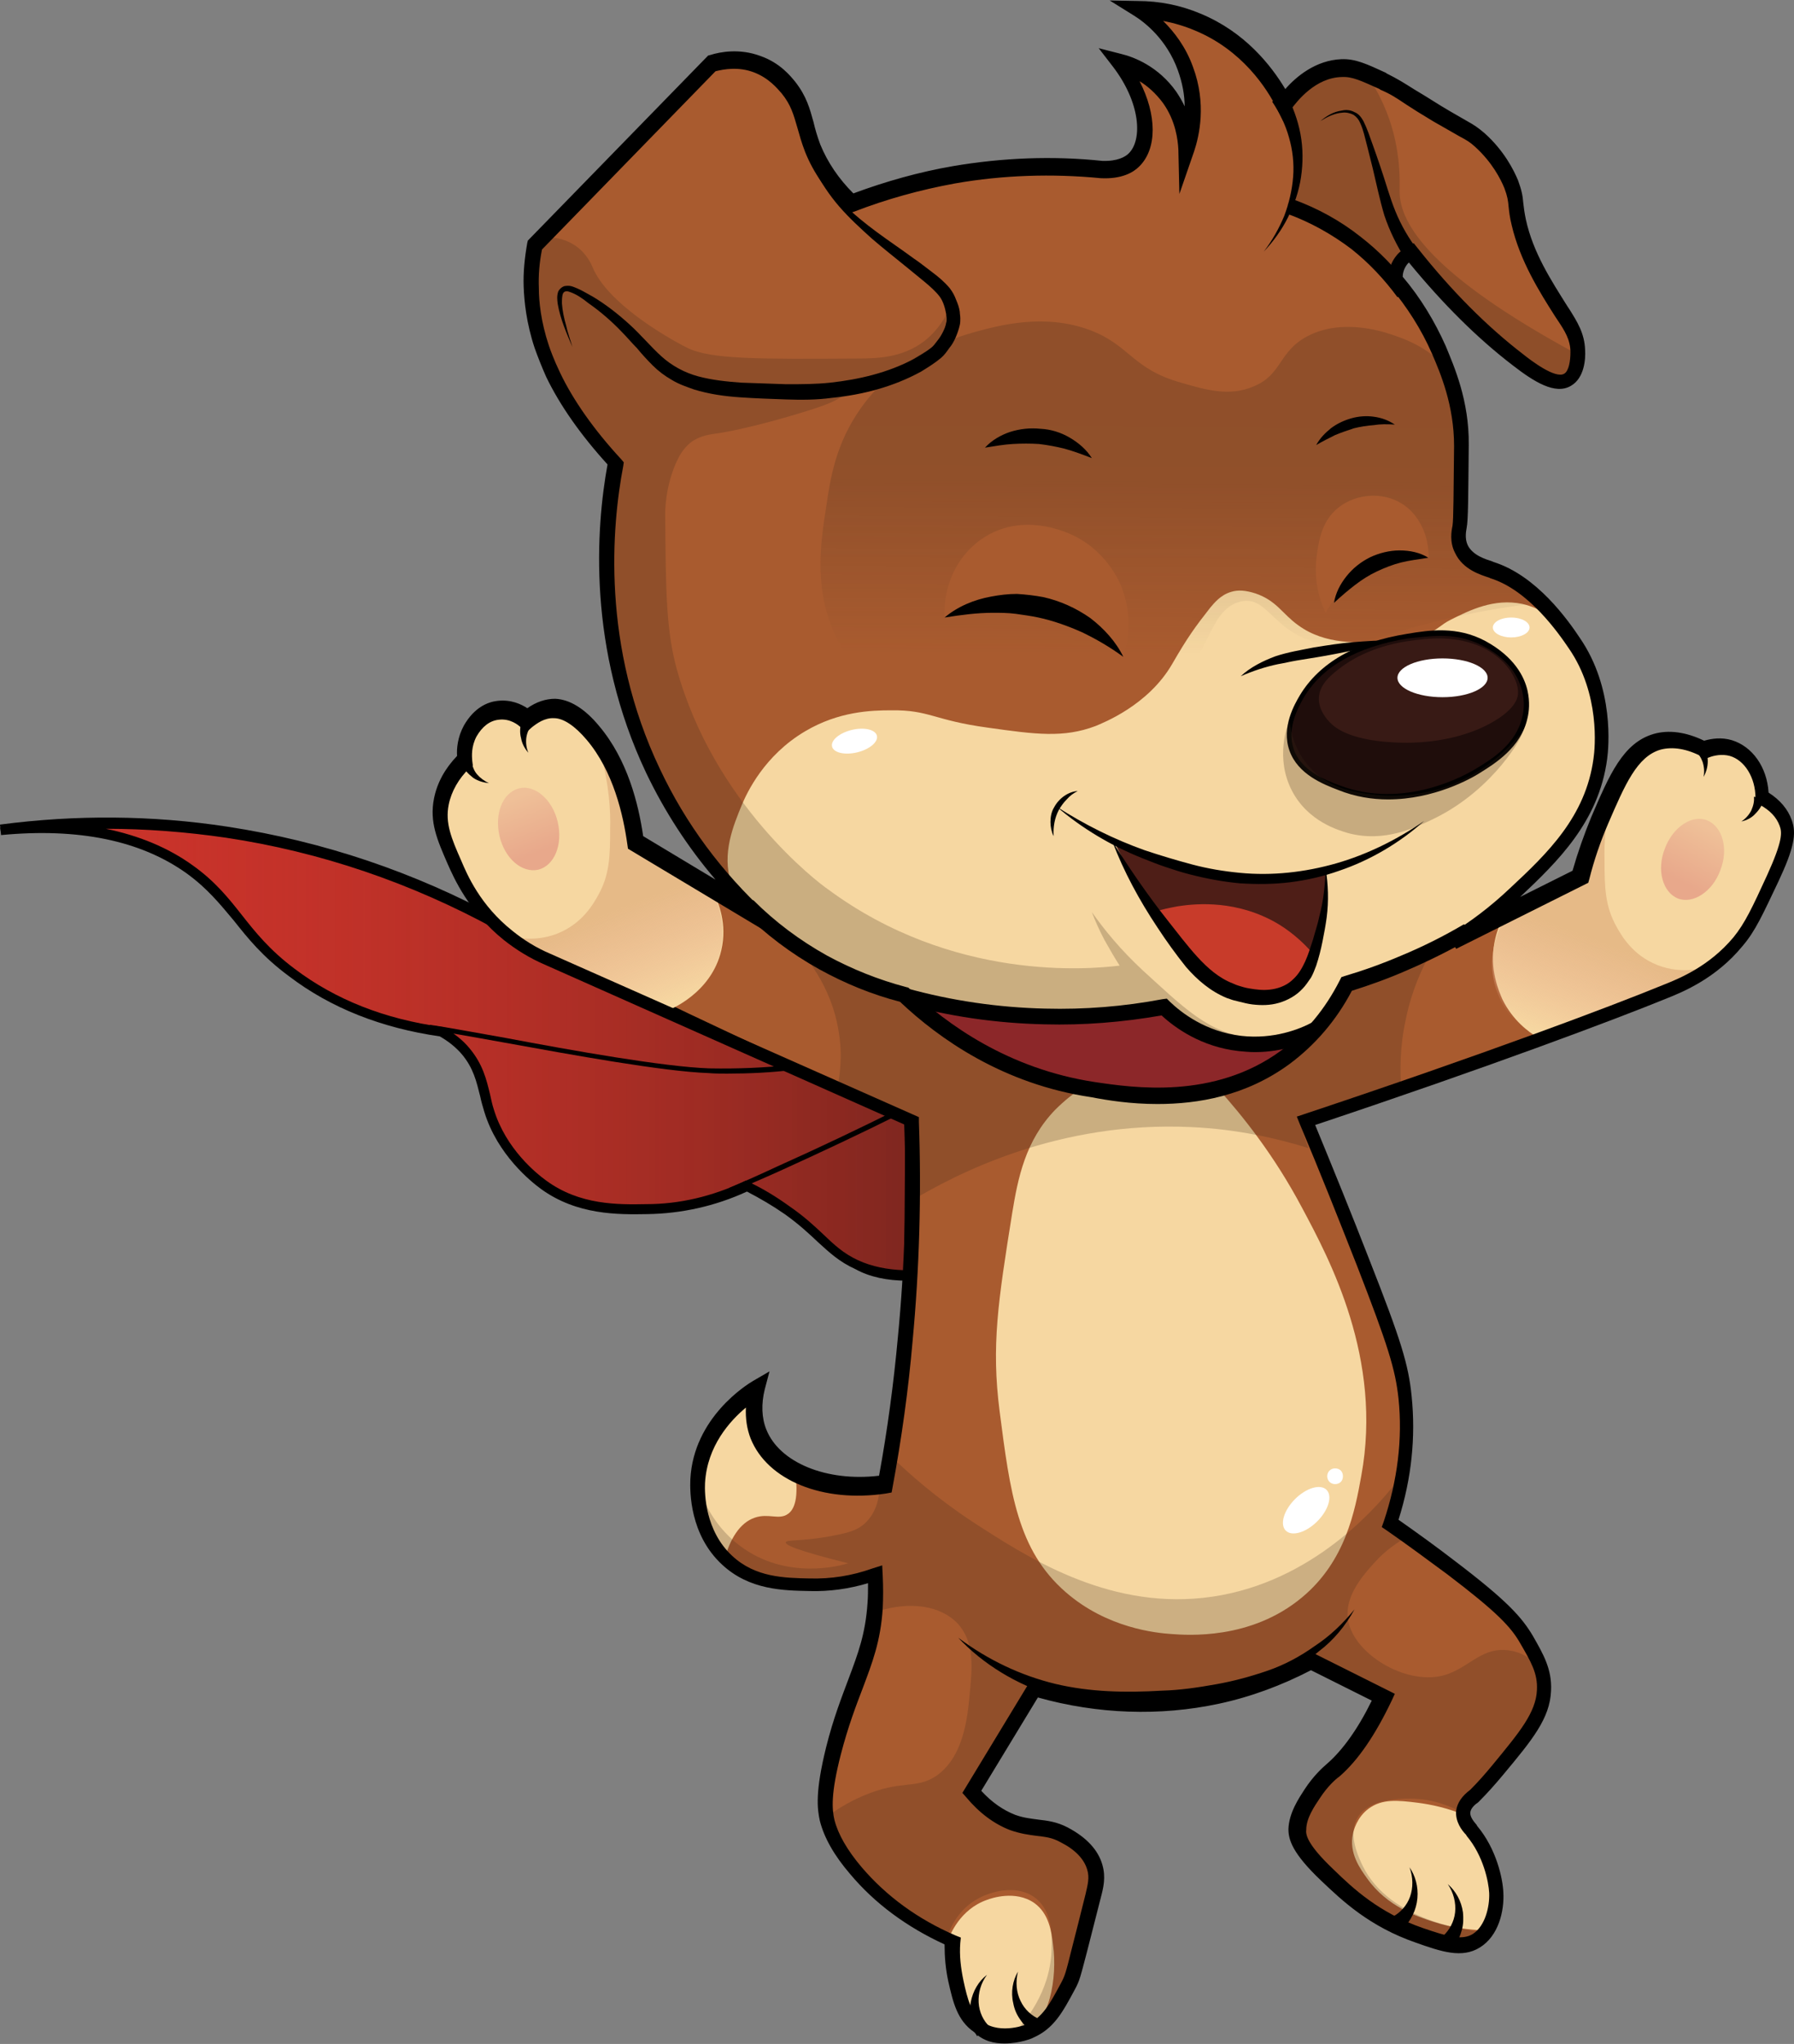 <?xml version="1.0" encoding="UTF-8"?> <svg xmlns="http://www.w3.org/2000/svg" width="776" height="884" viewBox="0 0 776 884" fill="none"><rect x="0" y="0" width="776" height="884" fill="#808080" stroke="none"/> <path d="M639.63 60.518C635.322 56.663 634.642 57.343 621.264 49.181C607.433 40.792 606.073 38.978 597.911 35.35C589.521 31.495 585.213 29.455 579.772 29.682C565.941 30.135 556.871 42.605 555.058 45.553C551.657 38.978 540.773 19.479 517.42 9.729C507.443 5.648 498.147 4.514 491.572 4.514C495.199 6.781 506.536 14.717 512.205 30.135C518.1 46.46 514.018 60.291 512.658 64.372C512.658 60.744 511.978 51.675 505.403 42.605C497.694 31.722 486.81 28.321 483.636 27.641C496.56 44.419 497.694 62.331 489.985 69.814C488.624 71.174 484.77 74.348 476.154 73.895C459.602 72.308 437.609 71.628 412.214 76.162C394.756 79.11 379.791 83.871 367.774 88.633C358.478 79.79 353.717 71.401 351.222 64.826C346.915 54.169 347.821 47.14 340.793 38.524C338.752 36.03 334.671 31.042 327.189 28.321C318.346 25.147 310.637 26.961 307.689 27.868C282.068 54.169 256.447 80.244 231.053 106.545C229.692 114.027 229.466 120.376 229.466 124.91C229.466 128.538 230.146 138.515 234 150.532C234.454 151.892 236.041 156.653 238.988 162.549C246.924 178.873 258.714 192.931 265.97 200.867C261.889 222.18 254.633 276.37 282.068 333.96C296.353 363.89 315.172 384.749 329.002 397.446C310.864 386.563 292.725 375.68 274.359 364.796C272.999 353.46 268.918 332.827 255.994 317.409C247.604 307.432 241.256 306.979 239.442 306.979C233.773 306.979 229.466 309.927 227.425 311.967C226.518 311.287 221.757 306.979 214.954 307.886C207.472 308.793 203.844 315.368 202.937 316.955C199.763 322.397 200.443 327.839 200.67 329.652C197.496 332.6 192.281 338.495 190.467 347.338C188.653 356.407 191.601 363.436 196.135 373.639C199.083 380.214 204.978 393.819 219.489 405.155C225.838 410.37 231.96 413.318 236.494 415.359C289.097 438.712 341.473 462.066 394.075 485.42C395.209 513.762 394.756 545.505 391.355 579.742C389.314 602.188 386.14 623.275 382.739 642.547C356.437 646.402 334.217 636.652 327.869 620.781C326.508 617.607 324.694 611.031 327.189 601.282C325.148 602.415 302.928 615.793 301.567 641.187C301.341 644.361 300.66 662.954 314.265 675.424C325.148 685.4 338.752 685.627 350.089 685.854C362.333 686.081 372.309 683.36 378.204 681.319C378.431 684.267 378.657 689.028 378.204 694.923C376.617 718.73 367.774 727.8 360.065 757.729C355.53 775.868 356.211 782.897 357.344 787.885C358.025 791.059 360.292 798.541 369.815 809.651C376.39 817.587 389.314 830.511 411.534 840.034C411.307 844.115 411.307 850.237 413.121 857.266C415.162 865.882 416.749 872.911 422.871 877.218C432.394 883.794 444.864 878.579 445.544 878.352C453.253 874.951 456.654 868.603 461.643 859.08C464.59 853.638 463.91 853.411 472.526 819.854C473.66 815.773 474.567 811.919 473.206 807.384C470.712 798.995 462.55 794.914 460.055 793.553C452.346 789.472 446.905 791.513 437.835 788.338C433.074 786.524 426.725 783.123 420.15 775.188C429.219 760.223 438.289 745.259 447.132 730.521C462.55 735.055 491.572 741.404 526.035 733.922C542.814 730.294 556.418 724.399 566.621 718.957C576.824 724.172 587.254 729.16 597.457 734.375C589.068 751.834 581.359 760.903 575.691 765.891C574.557 766.798 570.476 770.426 566.621 776.095C564.127 779.722 560.272 785.391 560.272 791.513C560.272 794.914 561.179 799.902 573.423 811.465C582.493 820.081 594.056 830.738 613.329 837.313C624.212 840.941 631.467 843.435 637.816 839.58C644.845 835.272 646.659 825.296 646.432 818.948C646.205 812.826 643.258 801.035 636.002 792.193C634.642 790.379 631.921 787.431 632.148 784.03C632.601 781.083 634.868 778.815 637.136 777.228C639.63 774.507 643.258 770.88 647.339 765.891C659.583 751.38 666.611 742.538 667.292 731.654C667.745 723.492 664.117 717.37 659.809 709.888C655.501 702.632 649.833 696.057 627.159 678.598C620.584 673.61 611.515 666.808 600.858 659.326C604.939 646.855 609.474 627.81 607.207 604.683C605.846 591.759 602.899 581.782 589.068 546.412C582.719 530.313 574.557 509.454 564.354 485.193C639.63 460.252 695.634 439.392 720.121 429.189C727.83 426.015 740.754 420.347 751.41 407.649C756.625 401.301 760.026 394.272 766.375 380.215C773.177 365.477 773.631 360.489 772.043 356.181C770.003 350.512 765.015 347.111 761.84 345.297C761.614 334.867 756.172 326.251 748.236 323.757C743.475 322.397 739.167 323.531 736.899 324.438C726.243 318.996 719.214 320.13 716.266 321.037C704.476 324.438 699.035 337.362 691.552 354.82C687.244 365.023 684.75 373.639 683.39 379.308C664.798 388.604 646.205 397.9 627.613 407.196C634.642 402.888 644.391 396.313 654.594 386.563C670.693 371.372 688.378 354.593 691.779 328.292C692.233 325.118 695.18 299.723 680.442 278.184C675.681 271.382 662.53 252.109 644.618 246.667C641.897 245.76 634.415 243.72 631.467 237.598C629.654 233.517 630.334 229.435 630.787 227.848C631.241 224.901 631.467 214.244 631.467 192.931C631.694 174.339 625.346 160.054 621.718 151.665C618.317 143.729 612.648 132.846 602.899 121.509C602.899 120.376 602.672 116.294 605.62 112.893C606.98 111.08 608.567 109.946 609.701 109.492C628.52 133.073 644.845 147.357 655.955 155.746C663.437 161.642 672.28 167.31 677.495 164.362C682.256 161.642 682.029 153.026 682.029 151.892C681.803 144.863 678.628 140.328 674.774 134.66C667.972 124.003 659.809 111.08 656.408 96.342C654.594 88.179 655.728 86.592 653.007 79.79C652.327 77.069 648.699 68.453 639.63 60.518Z" fill="#A95B2F"></path> <path d="M393.386 551.628C382.503 551.855 375.021 549.36 370.259 547.093C358.469 541.651 355.068 534.169 340.103 523.513C332.848 518.298 326.499 514.897 322.645 513.083C312.668 517.617 297.931 522.832 279.565 523.059C266.868 523.286 250.089 523.513 234.898 512.629C227.869 507.641 216.306 496.531 211.318 480.433C208.597 471.817 208.597 463.428 201.341 454.812C197.714 450.504 193.632 447.783 190.911 446.196C173.226 443.702 148.739 437.807 126.292 420.575C104.525 404.023 101.124 389.512 82.079 375.908C67.114 365.025 42.4 354.821 0.227 358.903C25.168 355.728 58.952 353.915 97.95 359.81C149.872 367.519 189.778 385.431 215.399 399.488C245.328 415.133 276.391 430.778 309.267 446.196C338.063 459.8 366.405 472.497 394.066 484.287C393.613 506.734 393.613 529.181 393.386 551.628Z" fill="#CA342B" stroke="black" stroke-width="2" stroke-miterlimit="10"></path> <path d="M393.386 551.628C382.503 551.855 375.021 549.36 370.259 547.093C358.469 541.651 355.068 534.169 340.103 523.513C332.848 518.298 326.499 514.897 322.645 513.083C312.668 517.617 297.931 522.832 279.565 523.059C266.868 523.286 250.089 523.513 234.898 512.629C227.869 507.641 216.306 496.531 211.318 480.433C208.597 471.817 208.597 463.428 201.341 454.812C197.714 450.504 193.632 447.783 190.911 446.196C173.226 443.702 148.739 437.807 126.292 420.575C104.525 404.023 101.124 389.512 82.079 375.908C67.114 365.025 42.4 354.821 0.227 358.903C25.168 355.728 58.952 353.915 97.95 359.81C149.872 367.519 189.778 385.431 215.399 399.488C245.328 415.133 276.391 430.778 309.267 446.196C338.063 459.8 366.405 472.497 394.066 484.287C393.613 506.734 393.613 529.181 393.386 551.628Z" fill="url(#paint0_linear_1215_126)"></path> <path d="M392.251 553.893C392.704 553.893 392.931 553.893 393.385 553.893H395.652L396.105 482.924L394.745 482.244C366.403 470.227 337.834 457.303 310.173 444.153C278.657 429.415 247.14 413.77 216.531 397.445C179.573 377.266 139.894 363.888 98.402 357.54C65.979 352.552 32.649 352.325 -0.001 356.633L0.452 361.168C33.782 357.993 60.764 363.435 80.716 377.719C89.786 384.295 95.228 391.097 101.123 398.125C107.245 405.834 113.593 413.77 124.93 422.159C143.069 435.99 165.062 444.606 190.23 448.234C193.857 450.275 197.258 452.995 199.753 455.943C204.741 461.838 206.101 467.733 207.688 474.082C208.142 476.349 208.822 478.617 209.502 480.884C215.171 499.476 229.682 511.04 233.99 514.214C249.634 525.551 267.32 525.324 280.017 525.097C294.755 524.871 309.266 521.696 323.097 515.348C328.765 518.295 334.207 521.47 339.422 525.097C345.77 529.632 349.851 533.486 353.706 537.114C358.694 541.649 363.002 545.73 370.031 548.904C376.153 552.306 383.862 553.893 392.251 553.893ZM391.571 485.872L391.117 549.358C383.862 549.131 377.06 547.771 371.165 545.05C364.816 542.102 360.961 538.475 356.2 533.94C352.346 530.312 348.038 526.231 341.462 521.696C335.794 517.615 329.899 513.987 323.55 511.04L322.643 510.586L321.736 511.04C308.132 517.388 294.075 520.789 279.563 520.789C267.32 521.016 250.768 521.243 236.257 510.586C232.176 507.639 218.798 496.982 213.583 479.75C212.903 477.71 212.45 475.442 211.996 473.402C210.409 466.826 208.822 460.251 203.154 453.449C200.206 449.821 196.352 446.874 192.044 444.379L191.59 444.153H191.137C166.422 440.752 145.109 432.362 127.424 418.985C116.541 410.823 110.419 403.114 104.524 395.631C98.629 388.149 92.96 381.12 83.437 374.318C72.781 366.609 60.084 361.394 45.799 358.447C63.258 358.447 80.49 359.807 97.722 362.301C138.534 368.423 177.759 381.8 214.264 401.753C245.1 417.851 276.616 433.723 308.132 448.461C335.567 461.385 363.682 473.855 391.571 485.872Z" fill="black"></path> <path d="M316.073 515.802C323.102 512.628 330.13 509.68 337.159 506.506C354.618 498.57 372.53 490.181 389.762 481.565L388.855 479.524C371.623 488.14 353.938 496.53 336.252 504.465C329.45 507.64 322.421 510.814 315.392 513.762L316.073 515.802Z" fill="black"></path> <path d="M314.482 464.334C324.005 464.334 333.528 463.88 343.051 462.746L342.824 460.479C330.807 461.839 318.79 462.293 306.773 462.066C287.047 461.386 247.595 454.357 218.8 448.916C203.382 446.195 191.365 443.927 185.923 443.247L185.696 445.514C190.911 445.968 203.155 448.235 218.346 450.956C247.142 456.171 286.82 463.427 306.546 464.107C309.267 464.334 311.761 464.334 314.482 464.334Z" fill="black"></path> <path d="M674.765 270.022C672.724 268.208 667.282 263.22 658.44 261.179C646.196 258.685 635.766 263.9 627.604 267.981C623.069 270.248 621.709 272.516 616.72 274.556C612.639 276.144 607.878 277.277 601.076 277.504C587.245 278.184 573.187 278.864 561.624 270.475C554.595 265.487 552.328 259.819 543.031 256.644C538.723 255.284 535.549 255.057 532.602 255.964C527.84 257.325 525.119 260.952 523.532 262.766C516.957 271.155 513.783 275.463 506.981 287.254C496.551 305.166 477.051 312.648 473.877 314.008C460.046 319.223 448.029 317.636 427.17 314.689C403.816 311.514 402.002 306.98 385.45 307.206C376.834 307.206 362.777 307.66 348.266 316.276C330.58 326.706 323.098 342.804 320.831 348.245C317.43 356.635 311.988 369.105 316.296 382.029C320.151 393.139 329.22 399.488 337.836 404.476C358.696 417.173 378.422 428.963 413.339 435.539C448.71 442.114 479.999 439.847 503.806 435.312C508.568 439.847 518.091 447.329 531.695 450.276C538.497 451.637 554.141 455.038 567.972 445.515C577.269 438.94 581.123 429.643 582.483 425.562C608.558 418.76 627.15 407.877 638.714 400.168C658.667 386.564 681.34 371.146 689.049 342.35C694.491 321.944 690.183 304.259 687.689 294.282C683.381 279.318 678.393 273.196 674.765 270.022Z" fill="#F6D7A1"></path> <path d="M664.793 448.463C696.536 442.795 717.169 432.365 728.733 425.563C733.721 422.615 738.709 419.214 743.924 414.453C762.743 397.901 767.958 380.216 769.092 376.361C772.493 363.664 770.452 357.542 769.545 355.275C767.504 350.287 764.33 347.113 762.29 345.299C762.516 344.392 764.784 337.363 760.476 330.788C759.569 329.427 756.394 324.666 750.046 323.532C743.244 322.172 738.029 326.026 737.349 326.48C736.215 324.892 734.174 321.945 730.547 320.811C729.413 320.358 724.878 318.997 716.716 323.305C713.315 325.119 704.245 330.788 693.815 351.647C690.641 358.223 686.56 367.292 683.612 379.082C672.502 384.751 661.619 390.646 650.509 396.314C649.149 398.808 647.335 402.663 646.428 407.651C644.16 419.441 648.468 428.964 649.829 432.138C654.363 441.434 661.392 446.423 664.793 448.463Z" fill="#F6D7A1"></path> <path d="M527.162 471.137C537.138 482.247 550.969 499.252 563.213 522.379C575.23 544.826 598.13 587.679 588.834 638.241C586.113 653.432 582.032 675.199 563.213 690.844C540.993 709.436 513.331 707.169 506.756 706.715C500.18 706.262 478.867 704.221 460.955 688.576C440.095 670.437 436.921 645.497 432.386 610.353C428.759 582.011 431.706 562.965 437.828 524.647C440.322 509.455 443.496 493.357 456.42 479.98C460.502 475.898 464.356 472.951 467.077 471.137C475.92 473.404 488.39 475.672 503.128 474.991C512.651 474.538 520.586 472.951 527.162 471.137Z" fill="#F6D7A1"></path> <path d="M309.043 387.018C310.63 390.192 314.711 399.488 311.99 411.052C307.682 429.644 289.543 436.9 287.956 437.353C268.91 429.417 249.865 421.255 230.819 413.319C219.029 405.383 211.773 396.541 207.465 390.646C197.035 376.135 194.088 362.984 192.501 355.275C189.78 342.351 191.594 337.363 194.088 334.189C196.582 331.014 199.983 329.654 202.25 328.974C202.024 328.293 199.076 321.265 202.93 314.689C206.558 308.567 212.907 307.434 214.267 307.207C221.976 305.847 227.645 310.155 228.552 311.062C230.819 309.248 234.673 306.754 239.888 306.527C248.504 306.3 254.399 313.102 258.707 317.864C272.992 334.189 275.486 357.089 275.939 367.519C287.049 373.867 298.159 380.443 309.043 387.018Z" fill="#F6D7A1"></path> <path d="M259.845 326.026C263.472 339.404 264.153 350.741 263.926 358.45C263.926 370.24 263.699 378.402 258.711 387.245C256.67 390.873 251.909 399.489 241.026 403.797C230.596 407.878 221.073 405.157 218.125 404.25C241.026 415.587 263.926 426.924 287.053 438.034C288.867 437.354 304.511 431.912 310.407 415.36C315.848 400.396 309.273 387.698 308.139 385.658C299.07 382.484 292.721 378.176 288.64 375.228C284.332 371.827 280.251 368.653 277.076 363.211C273.902 357.769 273.902 354.142 272.088 348.246C270.274 342.578 267.1 334.869 259.845 326.026Z" fill="url(#paint1_linear_1215_126)"></path> <path d="M698.124 339.63C694.497 353.008 693.816 364.344 694.043 372.053C694.043 383.844 694.27 392.006 699.258 400.849C701.299 404.477 706.06 413.093 716.943 417.4C727.373 421.482 736.896 418.761 739.844 417.854C716.943 429.191 694.043 440.528 670.916 451.638C669.102 450.957 653.458 445.516 647.562 428.964C642.121 413.999 648.696 401.302 649.83 399.262C658.899 396.087 665.248 391.779 669.329 388.832C673.637 385.431 677.718 382.256 680.893 376.815C684.067 371.373 684.067 367.745 685.881 361.85C687.695 356.182 690.869 348.246 698.124 339.63Z" fill="url(#paint2_linear_1215_126)"></path> <path d="M343.741 635.293C345.781 647.991 343.514 652.979 340.793 654.793C336.939 657.514 332.404 654.339 326.509 656.38C319.707 658.647 315.852 666.129 313.812 672.932C310.637 668.85 304.062 659.327 303.382 645.95C302.021 619.422 324.922 602.87 326.736 601.51C326.509 605.138 326.509 615.794 333.538 625.544C336.712 630.305 340.793 633.48 343.741 635.293Z" fill="#F6D7A1"></path> <path d="M410.177 838.9C410.857 837.087 415.165 825.75 426.955 821.669C428.769 820.988 439.199 817.361 447.361 823.029C453.71 827.564 454.843 835.273 455.524 841.395C457.338 854.772 454.39 876.085 441.693 880.62C435.344 882.887 428.769 880.166 427.862 879.713C419.699 876.312 416.298 868.376 415.845 867.016C413.578 861.347 415.391 859.08 413.578 849.784C412.444 844.796 411.31 841.168 410.177 838.9Z" fill="#F6D7A1"></path> <path d="M634.417 785.392C626.028 781.764 618.545 780.404 613.557 779.724C604.488 778.59 597.912 777.91 592.017 782.218C586.802 786.072 585.442 791.968 585.215 793.101C583.401 801.49 588.39 808.293 591.337 812.374C599.953 824.617 613.104 828.925 620.133 831.193C628.522 833.914 636.004 834.594 640.765 834.821C645.073 830.059 646.434 825.524 646.887 823.257C648.701 813.734 643.713 805.572 642.806 803.985C640.539 800.13 638.725 799.45 636.684 794.915C635.097 791.287 634.644 787.886 634.417 785.392Z" fill="#F6D7A1"></path> <path opacity="0.24" d="M232.858 104.277C236.939 101.33 244.422 103.144 248.956 106.318C253.945 109.719 255.985 114.707 256.439 115.841C262.787 130.805 287.048 145.316 297.478 150.531C307.908 155.519 328.767 155.293 370.713 155.066C380.009 155.066 390.439 154.613 399.735 147.584C406.991 141.915 410.619 134.433 412.206 129.445C413.113 141.689 409.712 148.264 406.764 152.118C401.096 158.921 394.067 158.694 376.608 165.723C361.644 171.618 365.272 172.298 353.935 176.152C344.639 179.327 322.192 185.902 308.361 187.716C307.001 187.943 303.373 188.396 299.745 190.663C296.344 192.931 294.303 196.332 293.17 198.599C287.501 210.163 287.728 222.18 287.728 222.18C287.955 255.963 288.182 272.742 292.716 289.293C308.815 347.564 353.708 381.575 358.016 384.522C412.206 424.654 471.157 419.213 484.308 417.626C482.267 414.451 480 410.597 477.732 406.516C475.465 402.208 473.651 398.126 472.291 394.499C477.732 402.208 484.761 410.824 494.284 419.666C511.516 435.311 523.306 447.555 541.445 448.688C544.619 448.915 562.078 450.049 574.095 438.259C578.63 433.724 580.897 428.962 582.031 425.788C594.274 421.48 606.518 417.172 618.535 412.637C614.907 419.213 610.599 428.509 608.105 440.753C605.384 452.996 605.611 463.426 606.065 470.908C591.327 475.443 576.589 479.978 561.851 484.513C563.212 488.594 564.572 492.448 565.933 496.53C552.102 492.222 534.87 488.367 515.371 487.46C458.006 484.739 413.793 507.413 392.933 520.11C393.16 508.547 393.16 496.983 393.387 485.42C382.957 480.885 372.3 476.35 361.871 471.815C363.231 465.92 364.591 456.851 362.778 446.194C359.603 425.788 347.586 412.411 342.825 407.649C330.808 398.353 315.163 383.842 300.199 363.436C292.263 352.779 276.391 330.559 267.095 298.136C255.078 256.417 260.293 219.912 265.055 199.733C258.026 193.838 245.782 181.821 238.073 163.228C233.992 153.479 232.858 144.183 230.591 125.59C229.004 111.533 229.684 106.545 232.858 104.277Z" fill="#3F2A1B"></path> <path d="M573.19 376.36C564.574 378.627 553.464 380.441 540.54 379.988C513.105 379.307 492.472 369.331 481.362 362.983C488.164 376.813 494.966 387.47 499.954 395.179C516.279 419.893 524.442 424.428 527.843 426.242C531.924 428.282 545.528 435.084 556.638 429.189C565.481 424.428 568.202 413.998 571.149 403.341C574.097 392.231 573.87 382.482 573.19 376.36Z" fill="#4E1E17"></path> <path d="M567.516 411.958C560.714 404.249 553.911 399.941 549.377 397.673C531.918 388.831 515.14 391.098 509.245 392.005C505.617 392.685 502.443 393.365 500.629 394.046C506.977 406.743 514.913 414.452 519.901 418.76C526.703 424.655 532.598 429.643 541.668 430.323C544.842 430.55 556.179 430.777 562.754 422.388C566.382 418.533 567.289 414.452 567.516 411.958Z" fill="#C83B2A"></path> <path d="M564.114 448.235C562.98 445.741 548.016 454.357 529.423 450.275C518.087 447.781 509.471 441.433 503.576 435.764C489.745 438.712 471.379 441.433 450.066 440.979C430.113 440.526 413.108 437.578 399.958 434.404C402.678 438.485 406.986 444.38 413.788 449.822C424.218 458.211 434.875 461.159 442.357 463.199C482.716 473.629 502.895 478.617 527.156 471.362C549.603 464.56 565.248 450.729 564.114 448.235Z" fill="#8C2729"></path> <path d="M628.06 162.776C620.351 150.759 607.201 146.451 601.759 144.637C596.998 143.05 580.219 137.835 565.708 145.317C552.784 152.119 554.825 161.869 542.354 167.084C531.925 171.618 521.722 168.671 510.838 165.496C489.752 159.601 488.845 149.398 471.613 142.823C451.66 135.341 432.161 140.782 421.958 143.503C413.115 145.997 388.855 153.253 372.303 176.607C361.42 192.025 359.152 206.989 357.338 219.459C354.844 235.331 351.67 256.417 362.553 277.277C375.024 301.538 398.604 311.061 406.086 314.235C440.097 327.839 486.124 322.624 509.251 297.003C523.535 280.905 523.762 262.766 537.14 260.045C547.796 258.005 550.29 271.609 567.295 277.277C584.301 282.945 594.73 274.103 633.502 265.94C647.56 262.993 659.35 261.406 666.605 260.725C658.216 252.79 650.507 248.028 644.839 244.854C637.583 240.999 634.409 240.319 631.688 236.691C627.153 229.889 630.781 222.18 632.822 210.39C634.409 201.094 638.264 178.647 628.06 162.776Z" fill="url(#paint3_linear_1215_126)"></path> <path d="M616.495 231.249C615.815 229.435 613.321 221.953 606.065 217.645C597.903 212.656 586.793 213.563 579.31 219.232C571.601 225.127 570.468 233.969 569.561 240.318C567.974 251.882 571.375 260.951 573.415 265.032C575.229 261.631 580.671 252.335 592.234 246.213C603.571 240.318 614.001 240.772 618.082 241.225C617.855 238.958 617.855 235.33 616.495 231.249Z" fill="#A95B2F"></path> <path d="M485.896 283.852C487.03 280.451 490.658 268.207 485.216 254.149C484.309 251.655 478.414 237.598 462.542 230.796C459.821 229.662 442.59 222.18 426.491 231.929C414.701 238.958 407.899 252.562 408.579 267.073C412.887 265.259 419.009 263.219 426.718 262.539C446.898 260.498 462.542 268.434 468.891 271.835C473.426 274.329 479.548 277.957 485.896 283.852Z" fill="#A95B2F"></path> <path opacity="0.25" d="M590.424 31.496C592.691 34.443 595.639 38.978 598.359 45.1C606.295 62.558 605.388 78.656 605.388 82.738C605.388 97.022 619.446 119.015 680.664 152.346C680.891 153.252 682.025 159.148 678.624 162.322C674.769 166.176 667.514 163.456 664.566 162.322C654.59 158.694 648.921 150.532 647.561 148.264C641.212 138.968 630.102 126.498 609.47 109.719C606.749 112.894 604.028 116.068 601.534 119.242C594.505 111.76 584.529 102.69 570.925 95.208C565.936 92.487 561.402 90.447 556.867 88.633C558.907 84.778 562.309 76.616 561.855 65.506C561.402 56.21 558.227 49.181 556.413 45.553C557.32 43.739 562.535 34.216 573.872 31.042C581.581 29.002 587.93 30.815 590.424 31.496Z" fill="#3F2A1B"></path> <path opacity="0.23" d="M632.598 784.03C628.516 781.763 620.581 777.908 609.924 777.908C604.709 777.908 592.012 778.135 587.251 786.071C582.716 793.553 587.931 803.756 589.518 807.157C601.308 830.964 635.319 835.045 642.121 835.726C635.545 838.446 630.104 839.127 626.249 839.127C612.872 839.58 599.721 829.377 573.646 809.424C566.844 804.209 562.083 800.128 560.949 793.553C559.589 786.297 563.67 779.722 566.164 775.414C572.74 764.757 579.088 764.077 587.251 754.328C590.425 750.473 594.733 743.898 597.68 733.921C587.931 728.707 578.181 723.492 568.432 718.05C555.054 723.718 543.491 727.346 535.328 729.387C520.364 733.241 496.783 738.91 467.534 734.602C458.692 733.241 451.663 731.427 447.128 730.067C438.059 744.805 428.989 759.769 420.147 774.507C422.641 777.228 427.175 781.309 433.751 784.257C442.82 788.565 448.035 787.204 457.104 791.739C462.319 794.233 467.988 797.181 471.389 803.076C476.15 811.238 473.203 820.534 467.534 839.127C463.907 851.144 462.093 857.266 457.104 863.841C450.756 872.23 443.047 877.218 438.285 879.712C443.5 874.271 454.157 861.573 454.837 843.661C455.064 837.313 455.291 826.883 448.035 820.988C440.553 815.093 429.67 817.587 423.321 820.988C413.798 825.976 410.624 835.272 409.717 837.54C402.008 834.592 387.27 828.017 374.346 813.506C365.277 803.076 360.289 792.646 357.794 785.617C361.195 783.123 366.637 779.495 373.666 776.548C389.764 769.746 395.886 773.827 404.502 768.385C416.972 760.223 418.559 742.311 419.466 732.334C420.6 720.998 421.507 710.114 414.251 702.179C406.769 694.243 393.165 692.429 379.561 696.964C379.334 691.295 379.107 685.4 378.881 679.732C375.933 681.546 371.399 684.04 365.277 685.854C345.324 691.522 328.319 682.906 325.371 681.319C319.703 678.371 308.82 672.476 303.605 659.552C300.43 651.39 300.884 644.134 301.337 640.053C302.471 644.588 306.779 658.645 320.156 668.622C340.336 683.813 364.143 677.011 366.864 676.104C344.19 670.436 339.656 668.168 339.882 667.035C340.109 665.901 346.231 666.581 357.114 664.767C365.957 663.18 370.492 662.273 374.346 658.645C375.933 657.058 380.014 652.75 380.468 643.681C382.282 639.146 383.869 634.611 385.683 630.077C393.392 637.559 404.955 647.762 420.373 657.965C443.727 673.156 478.191 695.603 520.364 691.068C565.031 686.307 593.599 653.884 602.442 643.001C602.215 647.989 601.988 652.977 601.762 657.965C604.029 660.232 606.296 662.5 608.564 664.767C604.936 666.808 599.494 670.209 594.279 676.104C589.971 680.865 582.036 689.708 582.943 699.458C584.303 713.969 605.616 727.8 622.168 725.079C634.412 723.038 639.853 712.155 652.324 713.742C658.219 714.422 662.527 717.596 665.021 719.864C665.701 729.16 664.114 736.416 662.754 740.95C659.352 752.06 653.457 759.543 645.522 769.519C640.533 776.094 635.999 780.856 632.598 784.03Z" fill="#3F2A1B"></path> <path d="M659.564 298.817C656.616 286.119 645.053 279.998 642.105 278.184C630.088 271.835 618.298 273.649 609.002 275.236C601.293 276.597 575.445 280.678 563.428 301.311C561.161 305.392 555.719 314.915 558.893 324.438C562.294 334.187 572.724 338.269 579.299 340.763C608.548 352.099 636.664 335.321 639.838 333.28C646.413 329.199 657.07 322.397 659.791 310.38C660.017 308.339 660.924 304.031 659.564 298.817Z" fill="#1F0D0B" stroke="black" stroke-miterlimit="10"></path> <path d="M600.396 345.752C620.349 345.752 636.447 336.682 640.302 334.188C646.424 330.334 657.987 323.305 660.708 310.608C661.388 307.887 661.842 303.579 660.708 298.591C659.348 292.695 655.04 284.08 642.569 277.277C630.325 270.702 618.308 272.516 608.785 274.103C586.112 277.731 570.694 286.8 562.305 300.631C560.037 304.486 554.142 314.462 557.77 324.665C561.398 334.868 572.281 339.176 578.856 341.67C586.112 344.618 593.594 345.752 600.396 345.752ZM623.297 275.01C629.192 275.01 635.314 276.144 641.435 279.318C650.958 284.306 656.627 291.108 658.441 299.044C659.574 303.579 659.121 307.66 658.441 310.154C655.72 321.944 645.29 328.293 638.941 332.147C633.953 335.322 607.198 350.286 579.31 339.63C572.735 337.136 562.758 333.281 559.584 323.985C556.41 314.689 561.851 305.393 563.892 301.765C571.828 288.388 586.792 279.772 608.785 276.144C613.547 275.69 618.308 275.01 623.297 275.01Z" fill="black"></path> <path d="M434.425 883.794C441.227 883.794 446.668 881.527 446.895 881.3C455.738 877.445 459.592 870.417 464.807 860.667C467.074 856.586 467.301 854.999 470.249 843.889C471.609 838.674 473.423 831.418 476.144 820.762C477.278 816.454 478.411 811.919 476.824 806.477C475.01 800.129 470.022 794.687 461.86 790.379C457.098 787.885 453.017 787.431 449.162 786.978C445.988 786.524 443.041 786.298 439.186 784.937C433.971 782.897 428.983 779.496 424.448 774.508L448.936 734.149C474.783 741.404 501.765 742.311 527.159 736.869C540.99 733.922 554.368 728.934 567.065 722.358L593.366 735.509C587.244 747.979 580.669 757.049 573.867 762.944C572.28 764.304 568.199 767.932 564.344 773.827C561.85 777.682 557.542 784.03 557.315 791.059C557.315 795.594 558.902 801.489 571.6 813.506C580.442 821.895 592.232 833.232 612.639 840.261C623.522 844.115 632.365 847.063 640.074 842.301C648.236 837.313 650.73 826.43 650.277 818.494C650.05 812.599 647.329 799.675 638.94 789.699L638.713 789.245C637.58 787.885 635.766 785.844 635.992 783.804C636.219 781.99 638.033 780.403 639.393 779.496L639.847 779.042C643.475 775.414 646.876 771.56 650.277 767.479C662.747 752.514 670.456 743.218 670.91 731.201C671.363 721.905 667.509 715.33 662.974 707.394C658.212 699.458 652.091 692.429 629.417 675.197C621.481 669.076 613.319 663.18 604.93 657.285C610.598 639.373 612.412 621.461 610.598 603.776C609.238 590.172 606.063 579.742 592.232 544.598C584.75 525.325 576.814 505.826 568.879 486.554C644.155 461.386 697.891 441.206 721.245 431.684C728.047 428.963 742.331 423.068 753.668 409.237C759.336 402.661 762.511 395.406 769.313 381.122C775.888 367.064 777.249 360.489 774.981 354.594C773.394 350.059 769.993 345.978 765.005 342.803C764.325 331.693 757.976 322.851 749.133 320.13C744.599 318.769 740.291 319.45 737.116 320.356C729.181 316.502 721.698 315.595 715.35 317.409C701.972 321.263 696.077 335.321 688.368 353.233C685.194 360.942 682.473 368.651 680.206 376.587L657.532 387.924C673.63 372.732 691.543 355.5 695.17 328.292C695.851 323.304 698.345 297.683 683.38 275.916C678.392 268.434 664.788 248.935 645.969 243.04L645.515 242.813C642.794 241.906 637.126 240.319 634.859 235.784C633.498 232.837 634.179 229.662 634.405 228.302C635.085 224.901 635.085 214.924 635.312 192.478C635.539 173.205 628.964 158.467 625.336 149.625C620.574 138.968 614.453 128.765 606.744 119.696C606.744 118.335 607.197 116.295 608.557 114.481C608.784 114.254 609.011 113.8 609.464 113.574C623.975 131.259 638.94 146.224 654.358 158.014C663.427 165.043 672.724 170.938 679.526 166.857C685.421 163.456 685.874 155.066 685.647 151.439C685.421 144.183 682.246 139.195 678.845 133.753L677.938 132.393C671.136 121.509 663.201 109.493 660.026 94.981C659.346 91.807 659.119 89.54 658.893 87.726C658.666 84.778 658.212 82.284 656.625 77.976C654.811 73.668 650.73 65.279 642.114 57.57C639.167 55.076 637.806 54.169 634.179 52.129C631.911 50.768 628.51 48.954 623.295 45.78C617.854 42.379 614.226 40.111 611.505 38.524C607.197 35.803 604.703 34.216 599.715 31.722L599.488 31.495C591.099 27.641 586.337 25.374 580.216 25.6C569.105 26.054 560.716 33.083 555.955 38.524C549.833 28.321 538.496 13.81 519.224 5.874C510.608 2.247 501.538 0.433 492.015 0.433L479.998 0.206L490.202 6.555C495.416 9.729 504.713 17.211 509.474 30.362C511.515 36.03 512.422 41.245 512.422 46.007C511.515 43.966 510.154 41.699 508.794 39.658C501.085 28.775 490.655 24.694 484.987 23.333L475.237 20.839L481.359 28.775C493.376 44.419 494.283 60.518 488.161 66.413C486.801 67.773 483.399 69.814 476.824 69.587C455.284 67.32 433.518 68.227 412.205 71.854C397.693 74.349 383.182 78.43 369.125 83.645C362.776 77.296 358.015 70.267 354.84 62.558C353.48 58.931 352.573 55.756 351.893 52.809C350.306 47.14 348.945 41.699 343.957 35.35C341.917 32.856 337.382 27.188 328.993 24.24C319.923 20.839 311.534 22.426 307.226 23.787L306.319 24.013L228.322 104.051L228.095 104.958C226.962 111.306 226.282 117.655 226.508 124.004C226.735 130.125 227.642 139.648 231.27 150.532C232.63 154.386 234.444 158.921 236.258 163.002C242.153 175.246 251.222 188.17 262.786 200.867C257.798 228.302 253.943 280.451 279.564 334.414C287.5 350.966 297.476 366.384 309.493 380.441L278.204 361.622C276.163 347.565 271.402 328.519 259.158 314.008C252.81 306.299 246.234 302.444 240.112 302.218C236.031 302.218 231.95 303.578 228.095 306.299C225.375 304.485 220.84 302.444 215.171 303.125C211.09 303.578 205.195 305.845 200.66 313.781C197.94 318.769 197.486 323.758 197.713 326.932C192.498 332.373 189.097 338.495 187.737 345.297C185.696 355.5 189.097 363.209 193.632 373.639C196.352 379.761 202.701 394.272 217.892 406.516C223.334 410.824 229.229 414.452 235.578 417.172L391.118 486.327C392.252 516.936 391.345 547.772 388.397 578.155C386.583 598.107 383.863 618.514 380.235 638.24C357.561 640.96 337.155 632.571 331.487 618.287C329.446 613.299 329.219 607.177 330.807 600.828L332.847 593.119L325.818 597.2C323.098 598.788 299.97 613.072 298.61 639.827C298.383 645.268 298.383 663.861 312.441 676.785C324.231 687.668 338.742 687.895 350.306 688.121C358.695 688.348 367.084 687.214 375.473 684.72C375.473 687.668 375.473 690.615 375.247 693.336C374.34 706.714 371.165 715.103 367.084 725.986C364.137 733.922 360.509 742.991 357.335 755.689C352.573 774.961 353.48 782.217 354.614 787.431C356.428 794.687 360.736 802.396 367.764 810.558C378.421 823.256 392.252 833.459 408.577 840.941C408.577 846.383 409.03 851.598 410.164 856.812C412.205 865.882 414.018 873.818 421.274 878.806C425.355 882.887 430.117 883.794 434.425 883.794ZM445.988 726.44L416.286 775.414L417.873 777.228C423.541 784.03 429.89 788.792 436.919 791.513C441.453 793.1 445.081 793.553 448.482 794.007C452.11 794.46 455.058 794.687 458.685 796.728C465.034 799.902 468.888 803.983 470.249 808.518C471.382 812.146 470.476 815.093 469.569 819.174C466.848 830.058 465.034 837.313 463.673 842.528C460.953 853.411 460.726 854.318 458.912 857.719C453.924 867.016 450.976 872.457 444.401 875.405C444.401 875.405 433.064 880.166 425.128 874.498C420.14 870.87 418.553 864.975 416.739 856.586C415.606 851.144 414.925 845.702 415.379 840.261L415.606 837.993L413.338 837.087C397.013 830.058 383.409 820.081 372.753 807.611C366.404 800.129 362.549 793.327 360.962 787.205C359.829 782.443 359.375 775.641 363.683 758.863C366.857 746.619 370.258 737.776 373.206 730.067C377.287 719.184 380.915 709.888 381.822 695.604C382.049 690.842 382.049 686.307 381.822 681.546L381.595 677.011L377.287 678.372C368.445 681.546 359.375 682.906 350.306 682.68C339.196 682.453 326.725 682.226 316.749 672.93C304.959 662.047 304.732 645.949 304.959 641.414C305.866 625.316 315.842 614.432 322.644 608.764C322.417 613.525 323.098 618.06 324.685 622.141C331.94 640.28 355.974 650.03 383.182 645.949L385.676 645.495L386.13 643.001C389.984 622.141 392.932 601.055 394.746 579.969C397.693 548.679 398.6 516.709 397.467 485.193V483.152L237.845 412.411C231.95 409.917 226.508 406.516 221.747 402.661C207.689 391.551 202.021 378.174 199.527 372.279C195.219 362.529 192.498 355.954 194.085 348.018C195.219 342.35 198.393 336.681 203.154 332.147L204.515 331.013L204.288 329.199C204.061 326.932 203.835 322.851 206.102 318.543C208.596 314.235 211.77 311.741 215.625 311.287C220.613 310.607 224.241 313.554 225.375 314.688L227.642 316.729L229.909 314.688C232.177 312.874 235.578 310.38 239.659 310.607C243.74 310.607 248.728 314.008 253.716 319.903C265.28 333.507 269.588 352.326 271.402 365.477L271.629 367.064L355.974 417.626L331.713 395.179C312.214 377.267 296.569 356.181 285.459 332.6C260.065 279.317 264.6 227.622 269.588 201.547L269.815 199.96L268.681 198.6C257.117 186.129 247.821 172.978 242.153 160.961C239.659 155.747 238.072 151.439 237.392 149.398C233.99 139.195 233.084 130.352 233.084 124.684C232.857 119.015 233.31 113.574 234.444 107.905L309.493 30.815C313.121 29.908 319.47 28.775 326.045 31.269C332.62 33.763 336.248 38.298 338.062 40.338C342.143 45.326 343.277 49.634 344.864 55.076C345.771 58.25 346.678 61.651 348.265 65.733C351.893 74.802 357.788 83.191 365.724 90.674L367.311 92.261L369.352 91.58C383.409 86.139 398.147 82.058 413.111 79.337C433.744 75.709 455.057 75.029 476.144 77.069C485.213 77.523 490.202 74.575 492.696 72.081C500.631 64.372 500.405 49.634 492.922 35.123C496.323 37.164 499.951 40.338 503.125 44.646C508.567 52.355 509.474 60.518 509.701 64.599L510.154 83.871L516.503 65.506C518.77 58.704 521.944 44.873 516.049 29.001C512.875 20.159 507.887 13.81 503.125 9.049C507.887 9.956 512.422 11.316 516.73 13.13C537.136 21.519 548.019 38.071 552.554 47.367L555.048 52.355L558.222 47.594C561.17 43.513 569.105 33.536 580.442 33.309C584.977 33.083 588.605 34.897 596.767 38.524L596.994 38.751C601.755 40.792 604.023 42.379 608.104 45.1C610.825 46.913 614.453 49.181 620.121 52.582C625.563 55.756 628.964 57.57 631.231 58.931C634.632 60.744 635.766 61.425 638.033 63.465C645.515 70.267 649.143 77.523 650.73 81.377C652.091 85.005 652.317 86.819 652.544 89.313C652.771 91.354 652.998 93.848 653.905 97.475C657.532 112.894 665.921 126.271 672.724 136.928L673.63 138.288C676.805 143.049 679.299 146.904 679.299 152.346C679.299 155.973 678.619 160.508 676.578 161.642C672.724 163.909 662.294 155.973 658.893 153.252C643.248 141.235 628.057 126.044 613.319 107.452L611.505 105.185L609.011 106.545C606.97 107.679 605.156 109.039 603.796 110.853C600.622 114.934 600.395 119.469 600.395 121.736V122.87L601.075 123.777C608.557 132.62 614.906 142.596 619.441 153.026C623.068 161.415 628.964 175.246 628.964 192.931C628.737 212.657 628.737 224.674 628.283 227.395C627.83 229.662 626.923 234.424 629.417 239.185C632.818 246.441 640.754 248.708 644.155 249.842L644.608 250.068C661.387 255.283 674.311 274.102 678.619 280.451C692.223 300.177 689.955 323.531 689.275 328.065C685.874 353.233 669.322 369.105 652.998 384.296C644.835 392.005 635.992 398.807 626.47 404.475L629.871 410.37L687.008 381.802L687.461 380.215C689.502 372.052 692.223 364.116 695.624 356.181C702.879 339.402 708.094 327.159 718.297 324.211C723.512 322.851 729.634 323.757 736.436 327.385L737.797 328.065L739.157 327.612C741.424 326.705 744.825 326.025 748.226 326.932C754.575 328.746 759.336 336.228 759.336 345.071V347.111L761.15 348.018C765.685 350.512 768.406 353.46 769.766 357.088C770.9 360.035 771.127 363.663 764.325 378.627C757.976 392.458 754.802 399.26 749.814 405.382C739.384 417.853 726.687 423.068 719.885 425.788C696.077 435.538 641.207 456.171 564.344 481.792L560.943 482.926L562.303 486.327C570.919 506.733 579.082 527.366 587.018 547.545C600.395 582.009 603.569 592.212 604.93 604.909C606.744 622.368 604.476 640.28 598.581 657.966L597.674 660.46L599.715 661.82C608.557 667.942 617.4 674.517 626.016 680.866C647.783 697.417 653.678 703.766 657.759 711.022C662.067 718.504 665.241 723.719 664.788 730.974C664.334 740.724 657.306 749.113 645.742 763.171C642.568 767.025 639.393 770.653 635.992 774.054C632.365 776.775 630.324 779.722 629.871 783.123C629.417 787.885 632.365 791.739 634.179 793.553L634.405 794.007C641.661 802.623 643.928 813.959 644.155 818.721C644.382 824.843 642.341 833.005 637.126 836.406C632.365 839.354 626.243 837.54 615.586 833.912C596.54 827.337 585.204 816.68 577.041 808.745C564.797 797.181 564.797 793.1 565.024 791.286C565.024 786.298 568.652 781.083 570.919 777.682C574.32 772.467 577.948 769.293 579.309 768.386C587.471 761.357 594.953 750.247 601.982 735.509L603.342 732.561L567.972 714.876L566.385 715.783C553.914 722.585 540.537 727.573 526.706 730.521C501.538 735.963 474.784 734.829 449.389 727.12L445.988 726.44Z" fill="black"></path> <path d="M352.124 72.988C355.071 78.883 358.699 84.325 363.007 89.313C367.315 94.302 372.303 98.836 377.065 103.144C382.053 107.452 387.268 111.533 392.256 115.615C394.75 117.655 397.244 119.696 399.738 121.736C402.232 123.777 404.726 126.044 406.313 128.085C407.901 130.126 408.807 133.073 409.261 135.794C409.261 136.474 409.488 137.154 409.488 137.835C409.488 138.515 409.488 138.968 409.261 139.649C409.034 141.009 408.581 142.143 407.901 143.503C407.22 144.863 406.54 145.997 405.633 147.131C404.726 148.265 403.819 149.625 402.912 150.305C400.645 152.119 397.924 153.706 395.203 155.293C384.093 161.188 371.623 164.136 359.152 165.496C352.804 166.177 346.455 166.177 340.107 166.177C333.531 165.95 327.183 165.723 320.607 165.496C314.259 165.043 307.91 164.363 302.015 162.776C296.12 161.188 290.678 158.241 286.144 154.16C281.609 150.078 277.301 144.863 272.313 140.329C267.325 135.794 262.11 131.713 256.441 128.312C253.494 126.725 250.773 124.911 247.145 123.777C246.238 123.55 245.105 123.55 243.971 123.777C242.837 124.231 241.93 125.138 241.477 126.044C240.797 128.085 241.023 129.672 241.25 131.486C242.384 138.061 245.105 144.183 247.599 150.078C246.692 146.904 245.558 143.957 244.878 140.782C243.971 137.608 243.291 134.434 243.064 131.259C243.064 129.672 243.064 128.085 243.517 126.951C243.744 126.498 244.198 126.044 244.651 126.044C245.105 125.818 245.785 126.044 246.465 126.271C249.186 127.178 251.907 128.992 254.401 131.033C259.616 134.66 264.604 138.968 268.912 143.503C271.179 145.77 273.22 148.265 275.487 150.532C277.528 153.026 279.795 155.52 282.289 158.014C284.783 160.508 287.504 162.549 290.678 164.363C293.626 166.177 297.027 167.31 300.201 168.444C306.777 170.485 313.579 171.392 320.154 171.845C326.729 172.298 333.305 172.525 339.88 172.752C346.455 172.979 353.257 172.979 359.833 172.072C373.21 170.711 386.361 167.31 398.378 160.735C401.325 158.921 404.273 157.107 406.994 154.84C408.581 153.479 409.488 152.119 410.621 150.532C411.755 149.171 412.662 147.584 413.342 145.997C414.022 144.41 414.703 142.596 415.156 140.556C415.383 139.649 415.383 138.515 415.383 137.608C415.383 136.701 415.156 135.794 415.156 134.887C414.929 133.073 414.249 131.259 413.569 129.672C412.889 127.858 412.209 126.498 410.848 124.684C408.354 121.736 405.86 119.696 403.139 117.655C400.418 115.615 397.924 113.574 395.203 111.76C389.988 107.906 384.547 104.278 379.332 100.423C374.117 96.569 369.129 92.488 364.367 87.953C359.833 83.418 355.751 78.43 352.124 72.988Z" fill="black"></path> <path d="M500.635 477.484C518.093 477.484 538.953 474.083 557.999 460.025C568.882 451.862 577.951 441.433 584.753 428.509C592.689 426.015 600.852 423.067 608.561 419.666C618.083 415.585 627.606 410.823 636.676 405.608L633.275 399.713C624.432 404.928 615.363 409.463 606.066 413.317C598.131 416.718 589.968 419.666 581.579 422.16L580.219 422.614L579.538 423.974C573.19 436.444 564.801 446.648 554.144 454.357C525.122 475.67 490.205 470.455 473.426 467.961C436.242 462.292 409.487 443.02 393.615 427.829L392.935 427.148L392.028 426.922C380.011 423.747 368.675 419.213 357.791 413.317C346.001 406.742 335.344 398.806 325.821 389.284L321.06 394.045C331.036 404.021 342.146 412.411 354.39 419.213C365.5 425.334 377.064 430.096 389.307 433.27C406.086 449.142 433.748 468.868 472.066 474.536C479.095 475.896 489.071 477.484 500.635 477.484Z" fill="black"></path> <path d="M542.799 455.036C555.496 455.036 565.699 450.728 570.914 448.007L567.74 442.112C562.298 445.06 550.961 449.594 536.904 448.007C521.486 446.193 511.056 438.031 506.068 433.269L504.707 431.909L502.893 432.136C486.115 435.31 469.11 436.67 452.105 436.217C431.925 435.763 411.519 432.816 392.02 427.374L390.206 433.95C410.385 439.618 431.018 442.565 451.878 443.019C468.656 443.472 485.662 442.112 502.44 439.164C508.335 444.606 519.672 452.769 535.77 454.582C538.264 454.809 540.532 455.036 542.799 455.036Z" fill="black"></path> <path d="M585.887 696.056C580.899 702.178 575.23 707.619 568.655 711.927C562.306 716.462 555.504 720.09 548.249 722.584C540.993 725.078 533.511 727.119 525.802 728.479C518.093 729.839 510.611 730.973 502.675 731.2C487.03 732.107 471.612 731.88 456.421 728.252C441.456 724.625 427.172 717.822 414.475 708.3C425.358 719.863 439.642 728.479 455.06 733.24C462.769 735.735 470.932 736.868 478.868 737.548C487.03 738.229 494.966 738.002 502.902 737.775C519 736.868 535.098 733.694 549.836 727.119C553.463 725.531 557.091 723.718 560.719 721.45C564.12 719.183 567.294 716.916 570.469 714.195C576.817 709.433 582.032 703.085 585.887 696.056Z" fill="black"></path> <path d="M606.526 834.367C608.566 832.553 609.927 830.513 611.06 828.245C612.194 825.978 612.874 823.484 613.101 820.99C613.555 816.002 612.194 811.24 609.7 807.613C611.287 811.921 611.287 816.455 609.927 820.31C608.566 824.164 605.619 827.339 602.445 828.926L606.526 834.367Z" fill="black"></path> <path d="M629.182 841.621C630.769 839.354 631.676 837.086 632.356 834.592C633.036 832.098 633.036 829.604 632.81 827.11C632.129 822.122 629.635 817.814 626.234 814.866C628.728 818.494 629.862 823.029 629.409 827.11C628.955 831.191 626.915 834.819 624.194 837.313L629.182 841.621Z" fill="black"></path> <path d="M449.844 873.365C446.443 872.004 443.268 869.283 441.455 865.429C439.641 861.801 439.187 857.266 440.321 852.732C438.053 856.586 437.147 861.574 438.28 866.336C438.734 868.83 439.641 871.097 441.228 873.365C442.588 875.405 444.402 877.446 446.443 879.033L449.844 873.365Z" fill="black"></path> <path d="M428.078 876.539C425.357 874.045 423.543 870.19 423.317 866.109C423.09 862.028 424.224 857.72 426.944 854.092C423.317 856.813 420.823 861.121 419.916 865.882C419.462 868.376 419.462 870.871 419.916 873.365C420.369 875.859 421.276 878.353 422.636 880.62L428.078 876.539Z" fill="black"></path> <path d="M602.66 277.05C596.992 276.823 591.097 277.276 585.428 277.73C579.76 278.183 574.091 279.09 568.423 279.997C562.755 281.131 557.086 282.038 551.645 283.852C546.203 285.892 540.761 288.613 536.68 292.468C541.895 290.2 547.337 288.386 552.778 287.253C555.499 286.799 558.22 286.119 560.941 285.666L569.33 284.305C574.998 283.398 580.44 282.264 586.108 281.131C591.55 279.997 597.219 278.637 602.66 277.05Z" fill="black"></path> <path d="M466.172 342.123C462.091 342.35 458.009 345.297 455.969 349.152C454.835 350.966 454.382 353.233 454.382 355.5C454.382 357.541 454.835 359.808 455.742 361.622C455.515 357.541 456.196 353.687 458.009 350.286C458.916 348.698 460.05 347.111 461.41 345.751C462.771 344.164 464.358 343.03 466.172 342.123Z" fill="black"></path> <path d="M408.574 267.074C415.829 265.94 422.631 265.033 429.434 265.033C432.835 265.033 436.009 265.033 439.41 265.487C442.584 265.94 445.985 266.394 449.159 267.074C455.508 268.434 461.857 270.702 467.979 273.422C474.1 276.37 479.996 279.771 485.891 284.079C482.716 277.504 477.501 271.835 471.606 267.301C465.484 262.993 458.456 259.818 451.2 258.231C447.572 257.551 443.718 257.097 439.863 256.871C436.009 256.871 432.381 257.324 428.753 258.004C421.271 259.365 414.242 262.312 408.574 267.074Z" fill="black"></path> <path d="M617.844 241.226C614.216 238.959 609.908 238.052 605.373 238.052C601.065 238.052 596.531 239.186 592.676 240.999C588.595 243.04 585.194 245.761 582.473 249.162C579.752 252.563 577.712 256.417 577.031 260.725C580.206 257.778 583.153 255.284 586.101 253.016C589.048 250.749 592.223 248.708 595.624 247.121C599.025 245.534 602.426 244.174 606.054 243.267C609.681 242.36 613.536 241.906 617.844 241.226Z" fill="black"></path> <path d="M472.289 198.146C470.022 194.518 466.621 191.571 462.766 189.303C458.912 187.036 454.604 185.676 450.069 185.449C445.534 184.995 441.226 185.449 436.918 186.809C432.837 188.17 428.983 190.437 426.035 193.611C430.343 192.931 434.197 192.251 438.052 192.024C441.907 191.797 445.761 191.797 449.389 192.024C453.243 192.478 456.871 193.158 460.499 194.065C464.58 195.198 468.208 196.559 472.289 198.146Z" fill="black"></path> <path d="M603.348 183.635C600.627 181.821 597.679 180.687 594.278 180.234C591.104 179.78 587.703 180.007 584.529 180.914C581.354 181.821 578.407 183.181 575.686 185.222C573.192 187.263 570.924 189.53 569.337 192.478C572.058 190.89 574.779 189.53 577.5 188.17C580.221 187.036 582.941 186.129 585.662 185.222C588.383 184.542 591.331 184.088 594.278 183.862C596.999 183.408 599.947 183.408 603.348 183.635Z" fill="black"></path> <path d="M573.409 375.68C573.182 382.709 572.502 389.511 570.688 396.313C570.008 399.714 568.874 402.888 567.967 406.289C566.833 409.69 565.926 412.865 564.566 415.812C563.206 418.76 561.619 421.481 559.351 423.521C557.311 425.562 554.59 426.922 551.642 427.603C548.695 428.283 545.747 428.283 542.573 427.829C540.986 427.603 539.398 427.376 537.811 426.922L535.544 426.242C534.864 426.015 534.184 425.789 533.277 425.335C527.381 423.068 522.393 418.76 517.859 413.772C513.324 408.783 509.243 403.342 504.935 397.9C496.319 387.017 488.61 375.68 481.127 363.89C486.116 377.04 492.918 389.511 500.627 401.074C504.481 406.97 508.562 412.638 513.097 418.306C517.859 423.748 523.527 428.736 530.783 431.684C531.689 431.91 532.596 432.364 533.503 432.591L536.224 433.271C538.038 433.724 539.852 434.178 541.666 434.405C545.52 434.858 549.375 434.858 553.229 433.724C557.084 432.591 560.712 430.55 563.432 427.603C564.793 426.242 565.926 424.428 567.06 422.841C567.967 421.254 568.647 419.44 569.328 417.626C570.461 414.225 571.368 410.597 572.048 407.196C572.729 403.795 573.409 400.168 573.862 396.766C574.769 389.738 574.542 382.482 573.409 375.68Z" fill="black"></path> <path d="M616.043 355.047C604.253 363.209 591.329 369.558 577.951 373.412C564.347 377.267 550.29 378.854 536.232 377.493C529.203 376.813 522.401 375.679 515.599 373.866C508.797 372.052 501.995 370.011 495.193 367.744C481.816 362.982 469.118 356.634 457.101 348.925C467.985 358.221 480.455 365.703 494.059 371.145C497.46 372.505 500.861 373.866 504.262 374.999C507.663 376.133 511.064 377.267 514.692 378.174C521.721 379.987 528.977 381.348 536.232 382.028C543.488 382.482 550.743 382.482 557.999 381.575C565.254 380.668 572.283 379.081 579.312 376.586C592.689 372.052 605.386 364.569 616.043 355.047Z" fill="black"></path> <path d="M613.551 108.586C609.47 103.371 606.069 97.476 603.574 91.354C601.08 85.232 599.266 78.43 596.999 71.855C595.865 68.454 594.732 65.28 593.598 62.105C592.464 58.931 591.331 55.53 589.744 52.356C588.837 50.769 587.703 49.181 585.889 48.501C584.302 47.594 582.261 47.367 580.447 47.821C576.82 48.274 573.872 50.088 571.151 52.356C574.099 50.542 577.273 48.955 580.674 48.728C582.261 48.501 584.075 48.955 585.436 49.635C586.796 50.542 587.703 51.675 588.383 53.263C589.744 56.21 590.424 59.611 591.331 63.012C592.238 66.413 592.918 69.588 593.825 72.989C595.412 79.564 596.772 86.366 598.813 93.168C601.08 99.97 604.255 106.319 608.109 112.441L613.551 108.586Z" fill="black"></path> <path d="M604.476 128.538L609.918 124.457C603.796 116.067 596.767 108.812 588.605 102.463C579.762 95.434 569.786 89.993 559.129 86.138L556.862 92.487C566.838 96.115 576.134 101.33 584.524 107.678C592.233 113.8 598.808 120.829 604.476 128.538Z" fill="black"></path> <path d="M550.285 43.966C553.46 48.727 555.954 53.715 557.541 59.384C559.128 64.825 559.808 70.721 559.355 76.389C558.901 82.284 557.541 87.952 555.5 93.394C553.233 98.836 550.285 104.051 546.658 108.812C550.739 104.504 554.367 99.516 557.088 94.074C559.808 88.633 561.849 82.737 562.756 76.616C563.663 70.494 563.663 64.145 562.529 58.023C561.396 51.901 559.128 45.78 556.181 40.338L550.285 43.966Z" fill="black"></path> <path opacity="0.25" d="M557.769 311.514C556.862 313.554 551.421 327.839 558.903 342.123C565.932 355.501 579.309 359.128 582.937 360.262C598.808 364.57 612.186 357.995 620.575 353.913C646.423 341.216 659.347 317.409 658.44 316.729C657.986 316.275 651.184 327.159 635.993 335.548C617.401 345.751 600.169 344.164 596.768 343.937C587.925 343.03 575.455 341.896 566.385 331.693C559.81 324.438 558.223 315.822 557.769 311.514Z" fill="#3F2A1B"></path> <path d="M653.912 291.107C655.046 293.148 656.86 296.322 656.633 300.177C656.406 302.217 655.273 306.979 644.616 312.874C641.668 314.461 626.704 322.624 601.99 321.036C583.171 319.903 577.276 314.461 575.462 312.647C573.875 311.06 570.473 307.206 570.473 302.217C570.473 295.869 576.142 291.561 580.677 288.16C582.944 286.573 592.24 279.771 609.019 277.276C617.181 276.143 629.425 274.329 641.668 280.224C649.604 284.305 652.778 289.293 653.912 291.107Z" fill="#381A15"></path> <path d="M623.973 301.538C613.204 301.538 604.474 297.782 604.474 293.148C604.474 288.515 613.204 284.759 623.973 284.759C634.743 284.759 643.473 288.515 643.473 293.148C643.473 297.782 634.743 301.538 623.973 301.538Z" fill="white"></path> <path d="M653.678 275.69C649.295 275.69 645.742 273.761 645.742 271.382C645.742 269.003 649.295 267.074 653.678 267.074C658.06 267.074 661.613 269.003 661.613 271.382C661.613 273.761 658.06 275.69 653.678 275.69Z" fill="white"></path> <path d="M359.91 322.881C359.264 320.203 363.082 316.985 368.438 315.692C373.794 314.399 378.66 315.522 379.306 318.2C379.953 320.878 376.135 324.097 370.779 325.39C365.422 326.683 360.557 325.559 359.91 322.881Z" fill="white"></path> <path d="M720.113 367.065C716.485 376.361 719.206 385.884 725.782 388.604C732.357 391.098 740.746 385.657 744.147 376.361C747.775 367.065 745.054 357.542 738.479 354.821C731.903 352.1 723.514 357.768 720.113 367.065Z" fill="url(#paint4_linear_1215_126)"></path> <path d="M241.245 355.5C243.512 365.249 239.885 374.319 232.856 376.132C225.827 377.72 218.345 371.371 216.077 361.621C213.81 351.872 217.438 342.802 224.467 340.989C231.269 339.175 238.978 345.75 241.245 355.5Z" fill="url(#paint5_linear_1215_126)"></path> <path d="M556.16 661.98C553.504 659.324 555.298 653.223 560.168 648.353C565.038 643.483 571.139 641.688 573.796 644.345C576.452 647.001 574.658 653.102 569.788 657.972C564.918 662.842 558.816 664.637 556.16 661.98Z" fill="white"></path> <path d="M574.089 638.466C574.089 640.28 575.449 641.867 577.49 641.867C579.53 641.867 580.891 640.507 580.891 638.466C580.891 636.426 579.53 635.065 577.49 635.065C575.449 635.065 574.089 636.652 574.089 638.466Z" fill="white"></path> <path d="M733.031 324.665C734.618 325.798 735.752 327.612 736.432 329.426C737.112 331.467 737.339 333.734 736.885 336.002C738.019 333.961 738.699 331.694 738.699 329.199C738.699 326.705 738.019 324.211 736.432 321.944L733.031 324.665Z" fill="black"></path> <path d="M758.661 344.616C758.887 346.43 758.434 348.471 757.527 350.511C756.62 352.325 755.033 354.139 753.219 355.273C755.486 354.819 757.754 353.686 759.341 351.872C761.155 350.058 762.515 347.791 763.195 345.296L758.661 344.616Z" fill="black"></path> <path d="M199.753 330.56C200.886 333.054 202.7 334.868 204.741 336.455C206.782 337.816 209.276 338.496 211.543 338.723C209.502 337.816 207.688 336.456 206.328 334.868C204.968 333.281 204.287 331.241 204.061 329.427L199.753 330.56Z" fill="black"></path> <path d="M225.833 311.512C224.926 314.007 224.699 316.727 225.379 319.221C225.833 321.716 226.966 323.756 228.554 325.57C227.647 323.529 227.42 321.262 227.647 319.221C227.873 317.181 228.78 315.14 229.914 313.78L225.833 311.512Z" fill="black"></path> <defs> <linearGradient id="paint0_linear_1215_126" x1="393.851" y1="453.928" x2="0.147" y2="453.928" gradientUnits="userSpaceOnUse"> <stop offset="0.004" stop-color="#4E1E17" stop-opacity="0.6"></stop> <stop offset="1" stop-color="#D02E26" stop-opacity="0"></stop> </linearGradient> <linearGradient id="paint1_linear_1215_126" x1="242.947" y1="342.376" x2="279.644" y2="437.988" gradientUnits="userSpaceOnUse"> <stop offset="0.547" stop-color="#E6BA87"></stop> <stop offset="1" stop-color="#E8A88B" stop-opacity="0"></stop> </linearGradient> <linearGradient id="paint2_linear_1215_126" x1="715.101" y1="355.922" x2="678.404" y2="451.534" gradientUnits="userSpaceOnUse"> <stop offset="0.547" stop-color="#E6BA87"></stop> <stop offset="1" stop-color="#E8A88B" stop-opacity="0"></stop> </linearGradient> <linearGradient id="paint3_linear_1215_126" x1="511.067" y1="172.71" x2="509.463" y2="484.272" gradientUnits="userSpaceOnUse"> <stop stop-color="#3F2A1B" stop-opacity="0.24"></stop> <stop offset="0.112" stop-color="#3F2A1B" stop-opacity="0.232"></stop> <stop offset="0.354" stop-color="#3F2A1B" stop-opacity="0"></stop> </linearGradient> <linearGradient id="paint4_linear_1215_126" x1="739.261" y1="358.342" x2="726.922" y2="381.348" gradientUnits="userSpaceOnUse"> <stop stop-color="#EFC098"></stop> <stop offset="1" stop-color="#E8A88B"></stop> </linearGradient> <linearGradient id="paint5_linear_1215_126" x1="223.257" y1="344.387" x2="232.612" y2="368.76" gradientUnits="userSpaceOnUse"> <stop stop-color="#EFC098"></stop> <stop offset="1" stop-color="#E8A88B"></stop> </linearGradient> </defs> </svg> 